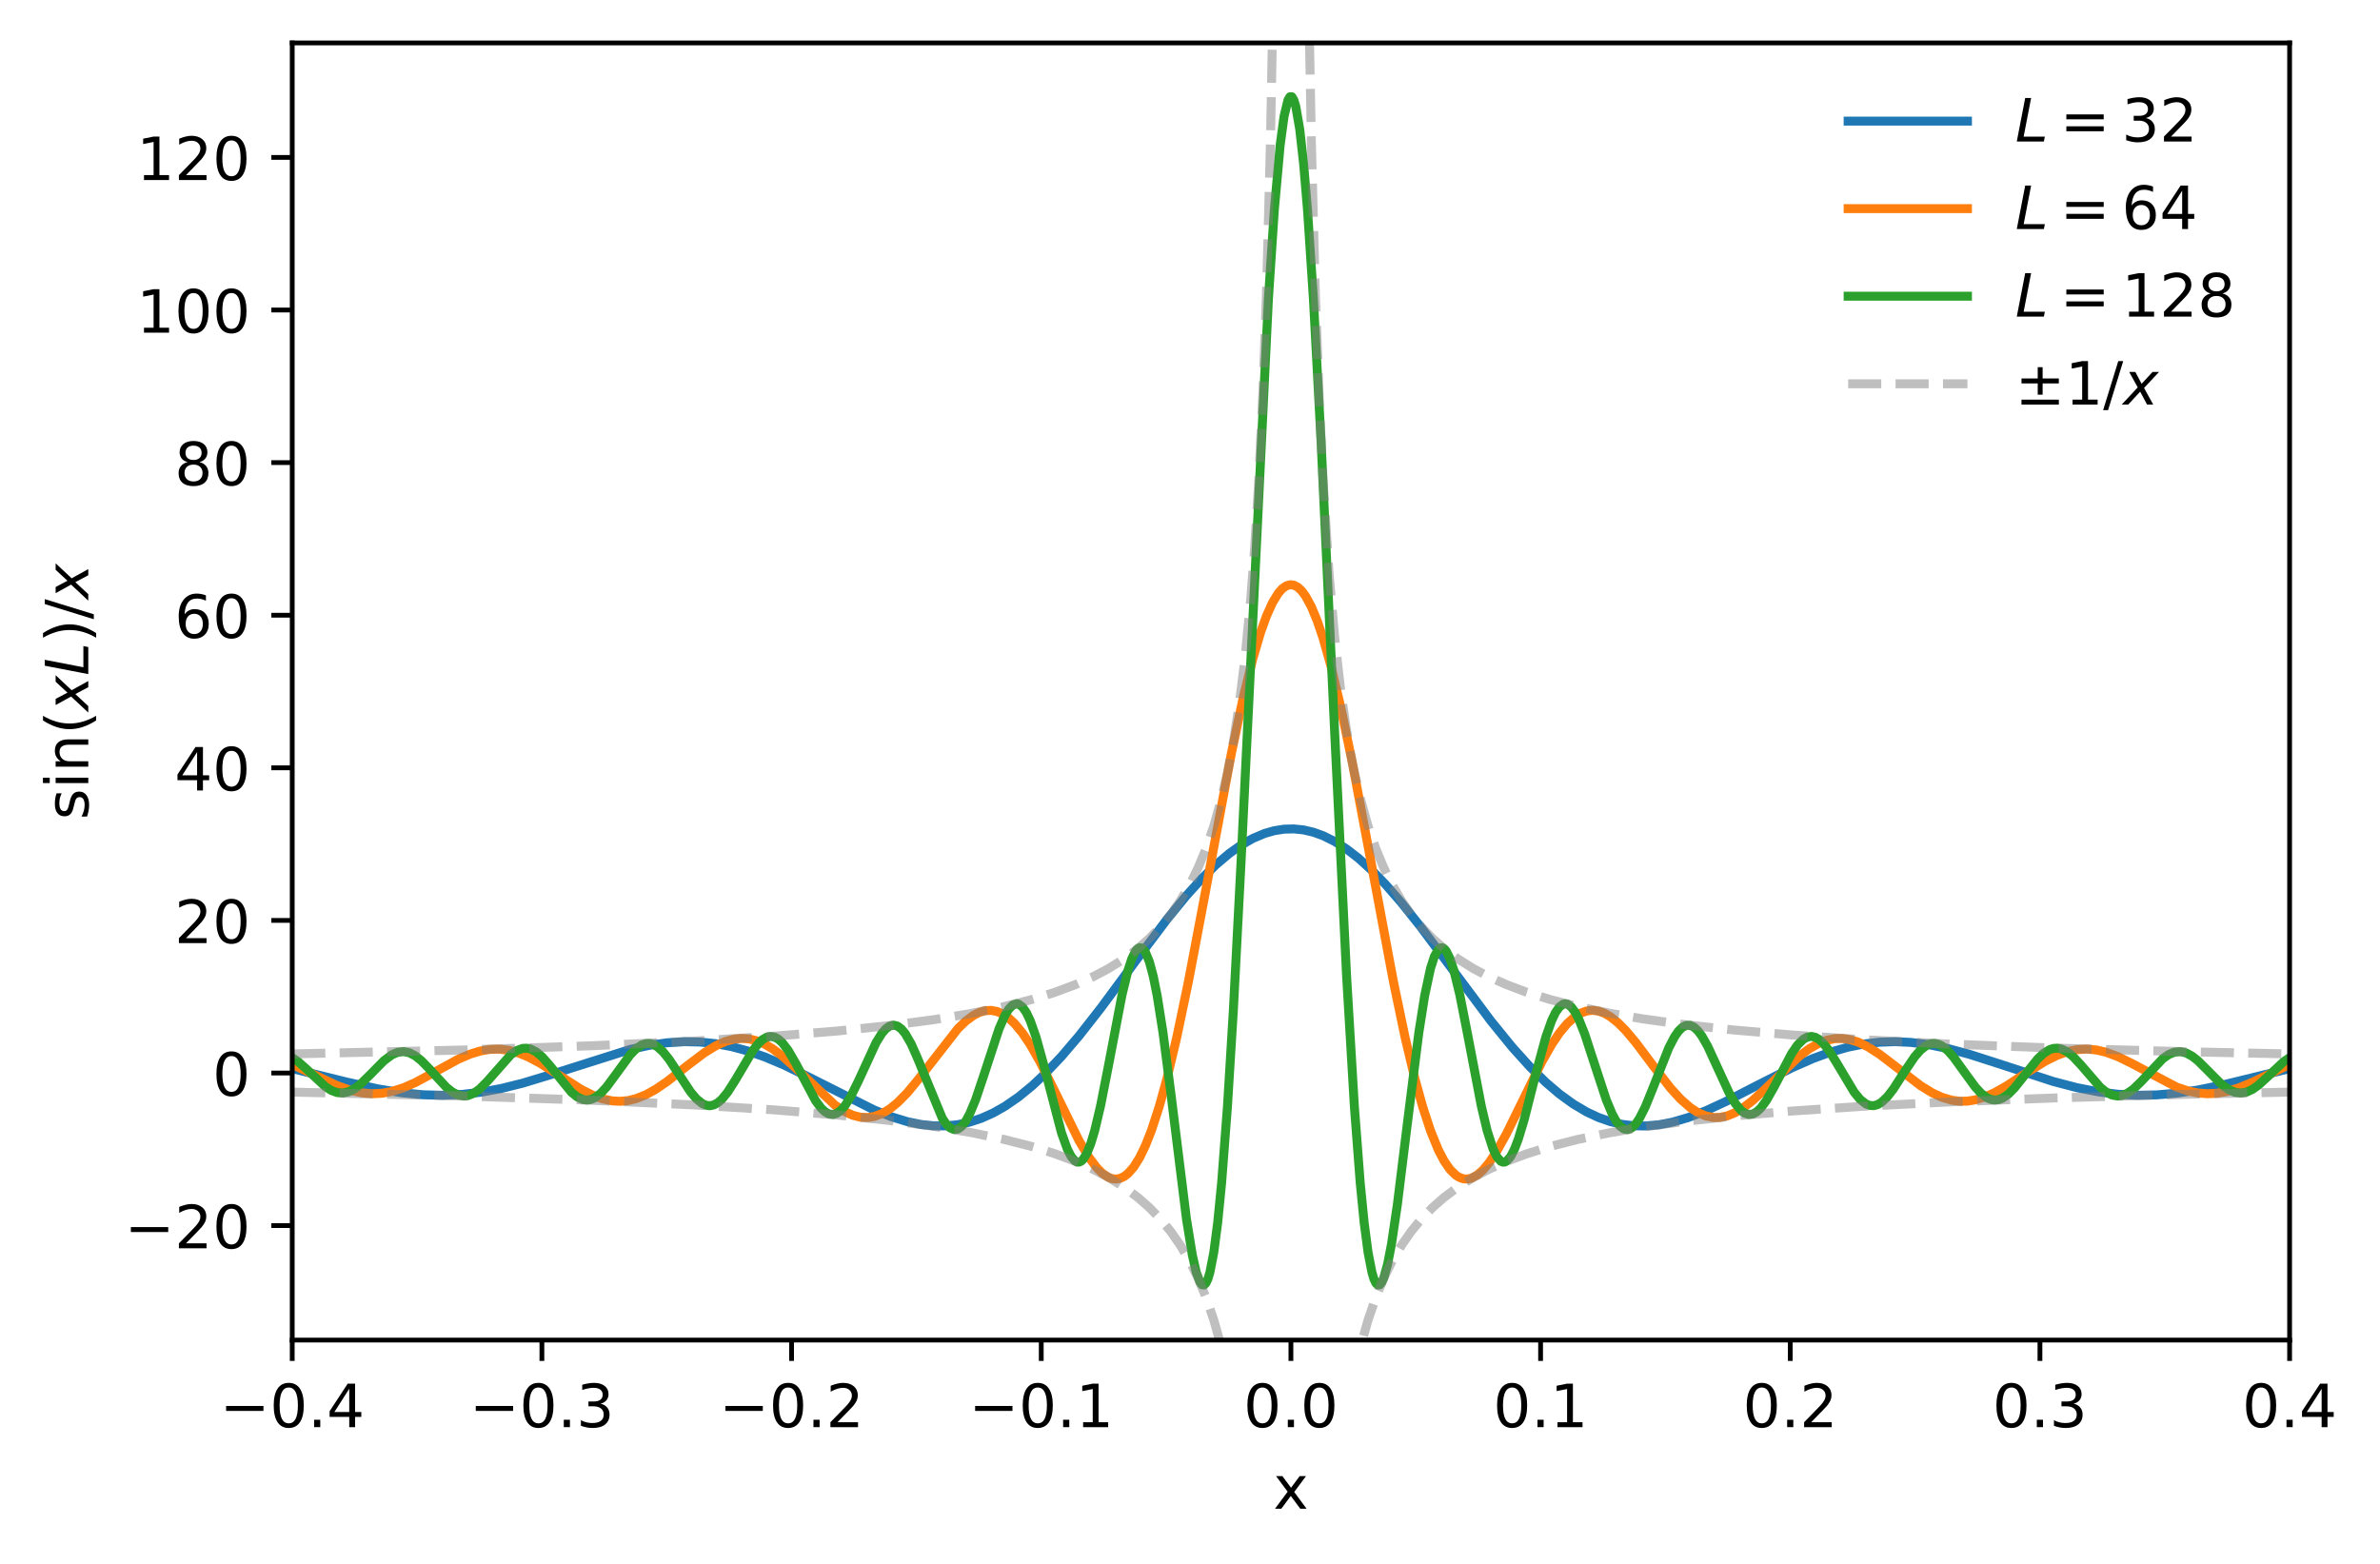 <?xml version="1.0" encoding="utf-8" standalone="no"?>
<!DOCTYPE svg PUBLIC "-//W3C//DTD SVG 1.1//EN"
  "http://www.w3.org/Graphics/SVG/1.1/DTD/svg11.dtd">
<!-- Created with matplotlib (https://matplotlib.org/) -->
<svg height="262.196pt" version="1.1" viewBox="0 0 398.934 262.196" width="398.934pt" xmlns="http://www.w3.org/2000/svg" xmlns:xlink="http://www.w3.org/1999/xlink">
 <defs>
  <style type="text/css">*{stroke-linecap:butt;stroke-linejoin:round;}</style>
 </defs>
 <g id="figure_1">
  <g id="patch_1">
   <path d="M 0 262.196 
L 398.934 262.196 
L 398.934 0 
L 0 0 
z
" style="fill:none;"/>
  </g>
  <g id="axes_1">
   <g id="patch_2">
    <path d="M 48.983 224.64 
L 383.783 224.64 
L 383.783 7.2 
L 48.983 7.2 
z
" style="fill:none;"/>
   </g>
   <g id="matplotlib.axis_1">
    <g id="xtick_1">
     <g id="line2d_1">
      <defs>
       <path d="M 0 0 
L 0 3.5 
" id="mb7dae71d45" style="stroke:#000000;stroke-width:0.8;"/>
      </defs>
      <g>
       <use style="stroke:#000000;stroke-width:0.8;" x="48.983" xlink:href="#mb7dae71d45" y="224.64"/>
      </g>
     </g>
     <g id="text_1">
      <!-- −0.4 -->
      <g transform="translate(36.841 239.238)scale(0.1 -0.1)">
       <defs>
        <path d="M 10.594 35.5 
L 73.188 35.5 
L 73.188 27.203 
L 10.594 27.203 
z
" id="DejaVuSans-8722"/>
        <path d="M 31.781 66.406 
Q 24.172 66.406 20.328 58.906 
Q 16.5 51.422 16.5 36.375 
Q 16.5 21.391 20.328 13.891 
Q 24.172 6.391 31.781 6.391 
Q 39.453 6.391 43.281 13.891 
Q 47.125 21.391 47.125 36.375 
Q 47.125 51.422 43.281 58.906 
Q 39.453 66.406 31.781 66.406 
z
M 31.781 74.219 
Q 44.047 74.219 50.516 64.516 
Q 56.984 54.828 56.984 36.375 
Q 56.984 17.969 50.516 8.266 
Q 44.047 -1.422 31.781 -1.422 
Q 19.531 -1.422 13.062 8.266 
Q 6.594 17.969 6.594 36.375 
Q 6.594 54.828 13.062 64.516 
Q 19.531 74.219 31.781 74.219 
z
" id="DejaVuSans-48"/>
        <path d="M 10.688 12.406 
L 21 12.406 
L 21 0 
L 10.688 0 
z
" id="DejaVuSans-46"/>
        <path d="M 37.797 64.312 
L 12.891 25.391 
L 37.797 25.391 
z
M 35.203 72.906 
L 47.609 72.906 
L 47.609 25.391 
L 58.016 25.391 
L 58.016 17.188 
L 47.609 17.188 
L 47.609 0 
L 37.797 0 
L 37.797 17.188 
L 4.891 17.188 
L 4.891 26.703 
z
" id="DejaVuSans-52"/>
       </defs>
       <use xlink:href="#DejaVuSans-8722"/>
       <use x="83.789" xlink:href="#DejaVuSans-48"/>
       <use x="147.412" xlink:href="#DejaVuSans-46"/>
       <use x="179.199" xlink:href="#DejaVuSans-52"/>
      </g>
     </g>
    </g>
    <g id="xtick_2">
     <g id="line2d_2">
      <g>
       <use style="stroke:#000000;stroke-width:0.8;" x="90.833" xlink:href="#mb7dae71d45" y="224.64"/>
      </g>
     </g>
     <g id="text_2">
      <!-- −0.3 -->
      <g transform="translate(78.691 239.238)scale(0.1 -0.1)">
       <defs>
        <path d="M 40.578 39.312 
Q 47.656 37.797 51.625 33 
Q 55.609 28.219 55.609 21.188 
Q 55.609 10.406 48.188 4.484 
Q 40.766 -1.422 27.094 -1.422 
Q 22.516 -1.422 17.656 -0.516 
Q 12.797 0.391 7.625 2.203 
L 7.625 11.719 
Q 11.719 9.328 16.594 8.109 
Q 21.484 6.891 26.812 6.891 
Q 36.078 6.891 40.938 10.547 
Q 45.797 14.203 45.797 21.188 
Q 45.797 27.641 41.281 31.266 
Q 36.766 34.906 28.719 34.906 
L 20.219 34.906 
L 20.219 43.016 
L 29.109 43.016 
Q 36.375 43.016 40.234 45.922 
Q 44.094 48.828 44.094 54.297 
Q 44.094 59.906 40.109 62.906 
Q 36.141 65.922 28.719 65.922 
Q 24.656 65.922 20.016 65.031 
Q 15.375 64.156 9.812 62.312 
L 9.812 71.094 
Q 15.438 72.656 20.344 73.438 
Q 25.25 74.219 29.594 74.219 
Q 40.828 74.219 47.359 69.109 
Q 53.906 64.016 53.906 55.328 
Q 53.906 49.266 50.438 45.094 
Q 46.969 40.922 40.578 39.312 
z
" id="DejaVuSans-51"/>
       </defs>
       <use xlink:href="#DejaVuSans-8722"/>
       <use x="83.789" xlink:href="#DejaVuSans-48"/>
       <use x="147.412" xlink:href="#DejaVuSans-46"/>
       <use x="179.199" xlink:href="#DejaVuSans-51"/>
      </g>
     </g>
    </g>
    <g id="xtick_3">
     <g id="line2d_3">
      <g>
       <use style="stroke:#000000;stroke-width:0.8;" x="132.683" xlink:href="#mb7dae71d45" y="224.64"/>
      </g>
     </g>
     <g id="text_3">
      <!-- −0.2 -->
      <g transform="translate(120.541 239.238)scale(0.1 -0.1)">
       <defs>
        <path d="M 19.188 8.297 
L 53.609 8.297 
L 53.609 0 
L 7.328 0 
L 7.328 8.297 
Q 12.938 14.109 22.625 23.891 
Q 32.328 33.688 34.812 36.531 
Q 39.547 41.844 41.422 45.531 
Q 43.312 49.219 43.312 52.781 
Q 43.312 58.594 39.234 62.25 
Q 35.156 65.922 28.609 65.922 
Q 23.969 65.922 18.812 64.312 
Q 13.672 62.703 7.812 59.422 
L 7.812 69.391 
Q 13.766 71.781 18.938 73 
Q 24.125 74.219 28.422 74.219 
Q 39.75 74.219 46.484 68.547 
Q 53.219 62.891 53.219 53.422 
Q 53.219 48.922 51.531 44.891 
Q 49.859 40.875 45.406 35.406 
Q 44.188 33.984 37.641 27.219 
Q 31.109 20.453 19.188 8.297 
z
" id="DejaVuSans-50"/>
       </defs>
       <use xlink:href="#DejaVuSans-8722"/>
       <use x="83.789" xlink:href="#DejaVuSans-48"/>
       <use x="147.412" xlink:href="#DejaVuSans-46"/>
       <use x="179.199" xlink:href="#DejaVuSans-50"/>
      </g>
     </g>
    </g>
    <g id="xtick_4">
     <g id="line2d_4">
      <g>
       <use style="stroke:#000000;stroke-width:0.8;" x="174.533" xlink:href="#mb7dae71d45" y="224.64"/>
      </g>
     </g>
     <g id="text_4">
      <!-- −0.1 -->
      <g transform="translate(162.391 239.238)scale(0.1 -0.1)">
       <defs>
        <path d="M 12.406 8.297 
L 28.516 8.297 
L 28.516 63.922 
L 10.984 60.406 
L 10.984 69.391 
L 28.422 72.906 
L 38.281 72.906 
L 38.281 8.297 
L 54.391 8.297 
L 54.391 0 
L 12.406 0 
z
" id="DejaVuSans-49"/>
       </defs>
       <use xlink:href="#DejaVuSans-8722"/>
       <use x="83.789" xlink:href="#DejaVuSans-48"/>
       <use x="147.412" xlink:href="#DejaVuSans-46"/>
       <use x="179.199" xlink:href="#DejaVuSans-49"/>
      </g>
     </g>
    </g>
    <g id="xtick_5">
     <g id="line2d_5">
      <g>
       <use style="stroke:#000000;stroke-width:0.8;" x="216.383" xlink:href="#mb7dae71d45" y="224.64"/>
      </g>
     </g>
     <g id="text_5">
      <!-- 0.0 -->
      <g transform="translate(208.431 239.238)scale(0.1 -0.1)">
       <use xlink:href="#DejaVuSans-48"/>
       <use x="63.623" xlink:href="#DejaVuSans-46"/>
       <use x="95.41" xlink:href="#DejaVuSans-48"/>
      </g>
     </g>
    </g>
    <g id="xtick_6">
     <g id="line2d_6">
      <g>
       <use style="stroke:#000000;stroke-width:0.8;" x="258.233" xlink:href="#mb7dae71d45" y="224.64"/>
      </g>
     </g>
     <g id="text_6">
      <!-- 0.1 -->
      <g transform="translate(250.281 239.238)scale(0.1 -0.1)">
       <use xlink:href="#DejaVuSans-48"/>
       <use x="63.623" xlink:href="#DejaVuSans-46"/>
       <use x="95.41" xlink:href="#DejaVuSans-49"/>
      </g>
     </g>
    </g>
    <g id="xtick_7">
     <g id="line2d_7">
      <g>
       <use style="stroke:#000000;stroke-width:0.8;" x="300.083" xlink:href="#mb7dae71d45" y="224.64"/>
      </g>
     </g>
     <g id="text_7">
      <!-- 0.2 -->
      <g transform="translate(292.131 239.238)scale(0.1 -0.1)">
       <use xlink:href="#DejaVuSans-48"/>
       <use x="63.623" xlink:href="#DejaVuSans-46"/>
       <use x="95.41" xlink:href="#DejaVuSans-50"/>
      </g>
     </g>
    </g>
    <g id="xtick_8">
     <g id="line2d_8">
      <g>
       <use style="stroke:#000000;stroke-width:0.8;" x="341.933" xlink:href="#mb7dae71d45" y="224.64"/>
      </g>
     </g>
     <g id="text_8">
      <!-- 0.3 -->
      <g transform="translate(333.981 239.238)scale(0.1 -0.1)">
       <use xlink:href="#DejaVuSans-48"/>
       <use x="63.623" xlink:href="#DejaVuSans-46"/>
       <use x="95.41" xlink:href="#DejaVuSans-51"/>
      </g>
     </g>
    </g>
    <g id="xtick_9">
     <g id="line2d_9">
      <g>
       <use style="stroke:#000000;stroke-width:0.8;" x="383.783" xlink:href="#mb7dae71d45" y="224.64"/>
      </g>
     </g>
     <g id="text_9">
      <!-- 0.4 -->
      <g transform="translate(375.831 239.238)scale(0.1 -0.1)">
       <use xlink:href="#DejaVuSans-48"/>
       <use x="63.623" xlink:href="#DejaVuSans-46"/>
       <use x="95.41" xlink:href="#DejaVuSans-52"/>
      </g>
     </g>
    </g>
    <g id="text_10">
     <!-- x -->
     <g transform="translate(213.423 252.917)scale(0.1 -0.1)">
      <defs>
       <path d="M 54.891 54.688 
L 35.109 28.078 
L 55.906 0 
L 45.312 0 
L 29.391 21.484 
L 13.484 0 
L 2.875 0 
L 24.125 28.609 
L 4.688 54.688 
L 15.281 54.688 
L 29.781 35.203 
L 44.281 54.688 
z
" id="DejaVuSans-120"/>
      </defs>
      <use xlink:href="#DejaVuSans-120"/>
     </g>
    </g>
   </g>
   <g id="matplotlib.axis_2">
    <g id="ytick_1">
     <g id="line2d_10">
      <defs>
       <path d="M 0 0 
L -3.5 0 
" id="m88dfb7b62e" style="stroke:#000000;stroke-width:0.8;"/>
      </defs>
      <g>
       <use style="stroke:#000000;stroke-width:0.8;" x="48.983" xlink:href="#m88dfb7b62e" y="205.454"/>
      </g>
     </g>
     <g id="text_11">
      <!-- −20 -->
      <g transform="translate(20.878 209.253)scale(0.1 -0.1)">
       <use xlink:href="#DejaVuSans-8722"/>
       <use x="83.789" xlink:href="#DejaVuSans-50"/>
       <use x="147.412" xlink:href="#DejaVuSans-48"/>
      </g>
     </g>
    </g>
    <g id="ytick_2">
     <g id="line2d_11">
      <g>
       <use style="stroke:#000000;stroke-width:0.8;" x="48.983" xlink:href="#m88dfb7b62e" y="179.873"/>
      </g>
     </g>
     <g id="text_12">
      <!-- 0 -->
      <g transform="translate(35.62 183.672)scale(0.1 -0.1)">
       <use xlink:href="#DejaVuSans-48"/>
      </g>
     </g>
    </g>
    <g id="ytick_3">
     <g id="line2d_12">
      <g>
       <use style="stroke:#000000;stroke-width:0.8;" x="48.983" xlink:href="#m88dfb7b62e" y="154.292"/>
      </g>
     </g>
     <g id="text_13">
      <!-- 20 -->
      <g transform="translate(29.258 158.091)scale(0.1 -0.1)">
       <use xlink:href="#DejaVuSans-50"/>
       <use x="63.623" xlink:href="#DejaVuSans-48"/>
      </g>
     </g>
    </g>
    <g id="ytick_4">
     <g id="line2d_13">
      <g>
       <use style="stroke:#000000;stroke-width:0.8;" x="48.983" xlink:href="#m88dfb7b62e" y="128.711"/>
      </g>
     </g>
     <g id="text_14">
      <!-- 40 -->
      <g transform="translate(29.258 132.51)scale(0.1 -0.1)">
       <use xlink:href="#DejaVuSans-52"/>
       <use x="63.623" xlink:href="#DejaVuSans-48"/>
      </g>
     </g>
    </g>
    <g id="ytick_5">
     <g id="line2d_14">
      <g>
       <use style="stroke:#000000;stroke-width:0.8;" x="48.983" xlink:href="#m88dfb7b62e" y="103.129"/>
      </g>
     </g>
     <g id="text_15">
      <!-- 60 -->
      <g transform="translate(29.258 106.929)scale(0.1 -0.1)">
       <defs>
        <path d="M 33.016 40.375 
Q 26.375 40.375 22.484 35.828 
Q 18.609 31.297 18.609 23.391 
Q 18.609 15.531 22.484 10.953 
Q 26.375 6.391 33.016 6.391 
Q 39.656 6.391 43.531 10.953 
Q 47.406 15.531 47.406 23.391 
Q 47.406 31.297 43.531 35.828 
Q 39.656 40.375 33.016 40.375 
z
M 52.594 71.297 
L 52.594 62.312 
Q 48.875 64.062 45.094 64.984 
Q 41.312 65.922 37.594 65.922 
Q 27.828 65.922 22.672 59.328 
Q 17.531 52.734 16.797 39.406 
Q 19.672 43.656 24.016 45.922 
Q 28.375 48.188 33.594 48.188 
Q 44.578 48.188 50.953 41.516 
Q 57.328 34.859 57.328 23.391 
Q 57.328 12.156 50.688 5.359 
Q 44.047 -1.422 33.016 -1.422 
Q 20.359 -1.422 13.672 8.266 
Q 6.984 17.969 6.984 36.375 
Q 6.984 53.656 15.188 63.938 
Q 23.391 74.219 37.203 74.219 
Q 40.922 74.219 44.703 73.484 
Q 48.484 72.75 52.594 71.297 
z
" id="DejaVuSans-54"/>
       </defs>
       <use xlink:href="#DejaVuSans-54"/>
       <use x="63.623" xlink:href="#DejaVuSans-48"/>
      </g>
     </g>
    </g>
    <g id="ytick_6">
     <g id="line2d_15">
      <g>
       <use style="stroke:#000000;stroke-width:0.8;" x="48.983" xlink:href="#m88dfb7b62e" y="77.548"/>
      </g>
     </g>
     <g id="text_16">
      <!-- 80 -->
      <g transform="translate(29.258 81.347)scale(0.1 -0.1)">
       <defs>
        <path d="M 31.781 34.625 
Q 24.75 34.625 20.719 30.859 
Q 16.703 27.094 16.703 20.516 
Q 16.703 13.922 20.719 10.156 
Q 24.75 6.391 31.781 6.391 
Q 38.812 6.391 42.859 10.172 
Q 46.922 13.969 46.922 20.516 
Q 46.922 27.094 42.891 30.859 
Q 38.875 34.625 31.781 34.625 
z
M 21.922 38.812 
Q 15.578 40.375 12.031 44.719 
Q 8.5 49.078 8.5 55.328 
Q 8.5 64.062 14.719 69.141 
Q 20.953 74.219 31.781 74.219 
Q 42.672 74.219 48.875 69.141 
Q 55.078 64.062 55.078 55.328 
Q 55.078 49.078 51.531 44.719 
Q 48 40.375 41.703 38.812 
Q 48.828 37.156 52.797 32.312 
Q 56.781 27.484 56.781 20.516 
Q 56.781 9.906 50.312 4.234 
Q 43.844 -1.422 31.781 -1.422 
Q 19.734 -1.422 13.25 4.234 
Q 6.781 9.906 6.781 20.516 
Q 6.781 27.484 10.781 32.312 
Q 14.797 37.156 21.922 38.812 
z
M 18.312 54.391 
Q 18.312 48.734 21.844 45.562 
Q 25.391 42.391 31.781 42.391 
Q 38.141 42.391 41.719 45.562 
Q 45.312 48.734 45.312 54.391 
Q 45.312 60.062 41.719 63.234 
Q 38.141 66.406 31.781 66.406 
Q 25.391 66.406 21.844 63.234 
Q 18.312 60.062 18.312 54.391 
z
" id="DejaVuSans-56"/>
       </defs>
       <use xlink:href="#DejaVuSans-56"/>
       <use x="63.623" xlink:href="#DejaVuSans-48"/>
      </g>
     </g>
    </g>
    <g id="ytick_7">
     <g id="line2d_16">
      <g>
       <use style="stroke:#000000;stroke-width:0.8;" x="48.983" xlink:href="#m88dfb7b62e" y="51.967"/>
      </g>
     </g>
     <g id="text_17">
      <!-- 100 -->
      <g transform="translate(22.895 55.766)scale(0.1 -0.1)">
       <use xlink:href="#DejaVuSans-49"/>
       <use x="63.623" xlink:href="#DejaVuSans-48"/>
       <use x="127.246" xlink:href="#DejaVuSans-48"/>
      </g>
     </g>
    </g>
    <g id="ytick_8">
     <g id="line2d_17">
      <g>
       <use style="stroke:#000000;stroke-width:0.8;" x="48.983" xlink:href="#m88dfb7b62e" y="26.386"/>
      </g>
     </g>
     <g id="text_18">
      <!-- 120 -->
      <g transform="translate(22.895 30.185)scale(0.1 -0.1)">
       <use xlink:href="#DejaVuSans-49"/>
       <use x="63.623" xlink:href="#DejaVuSans-50"/>
       <use x="127.246" xlink:href="#DejaVuSans-48"/>
      </g>
     </g>
    </g>
    <g id="text_19">
     <!-- $\sin(xL)/x$ -->
     <g transform="translate(14.798 137.42)rotate(-90)scale(0.1 -0.1)">
      <defs>
       <path d="M 44.281 53.078 
L 44.281 44.578 
Q 40.484 46.531 36.375 47.5 
Q 32.281 48.484 27.875 48.484 
Q 21.188 48.484 17.844 46.438 
Q 14.5 44.391 14.5 40.281 
Q 14.5 37.156 16.891 35.375 
Q 19.281 33.594 26.516 31.984 
L 29.594 31.297 
Q 39.156 29.25 43.188 25.516 
Q 47.219 21.781 47.219 15.094 
Q 47.219 7.469 41.188 3.016 
Q 35.156 -1.422 24.609 -1.422 
Q 20.219 -1.422 15.453 -0.562 
Q 10.688 0.297 5.422 2 
L 5.422 11.281 
Q 10.406 8.688 15.234 7.391 
Q 20.062 6.109 24.812 6.109 
Q 31.156 6.109 34.562 8.281 
Q 37.984 10.453 37.984 14.406 
Q 37.984 18.062 35.516 20.016 
Q 33.062 21.969 24.703 23.781 
L 21.578 24.516 
Q 13.234 26.266 9.516 29.906 
Q 5.812 33.547 5.812 39.891 
Q 5.812 47.609 11.281 51.797 
Q 16.75 56 26.812 56 
Q 31.781 56 36.172 55.266 
Q 40.578 54.547 44.281 53.078 
z
" id="DejaVuSans-115"/>
       <path d="M 9.422 54.688 
L 18.406 54.688 
L 18.406 0 
L 9.422 0 
z
M 9.422 75.984 
L 18.406 75.984 
L 18.406 64.594 
L 9.422 64.594 
z
" id="DejaVuSans-105"/>
       <path d="M 54.891 33.016 
L 54.891 0 
L 45.906 0 
L 45.906 32.719 
Q 45.906 40.484 42.875 44.328 
Q 39.844 48.188 33.797 48.188 
Q 26.516 48.188 22.312 43.547 
Q 18.109 38.922 18.109 30.906 
L 18.109 0 
L 9.078 0 
L 9.078 54.688 
L 18.109 54.688 
L 18.109 46.188 
Q 21.344 51.125 25.703 53.562 
Q 30.078 56 35.797 56 
Q 45.219 56 50.047 50.172 
Q 54.891 44.344 54.891 33.016 
z
" id="DejaVuSans-110"/>
       <path d="M 31 75.875 
Q 24.469 64.656 21.281 53.656 
Q 18.109 42.672 18.109 31.391 
Q 18.109 20.125 21.312 9.062 
Q 24.516 -2 31 -13.188 
L 23.188 -13.188 
Q 15.875 -1.703 12.234 9.375 
Q 8.594 20.453 8.594 31.391 
Q 8.594 42.281 12.203 53.312 
Q 15.828 64.359 23.188 75.875 
z
" id="DejaVuSans-40"/>
       <path d="M 60.016 54.688 
L 34.906 27.875 
L 50.297 0 
L 39.984 0 
L 28.422 21.688 
L 8.297 0 
L -2.594 0 
L 24.312 28.812 
L 10.016 54.688 
L 20.312 54.688 
L 30.812 34.906 
L 49.125 54.688 
z
" id="DejaVuSans-Oblique-120"/>
       <path d="M 16.797 72.906 
L 26.703 72.906 
L 14.203 8.203 
L 49.703 8.203 
L 48.094 0 
L 2.688 0 
z
" id="DejaVuSans-Oblique-76"/>
       <path d="M 8.016 75.875 
L 15.828 75.875 
Q 23.141 64.359 26.781 53.312 
Q 30.422 42.281 30.422 31.391 
Q 30.422 20.453 26.781 9.375 
Q 23.141 -1.703 15.828 -13.188 
L 8.016 -13.188 
Q 14.5 -2 17.703 9.062 
Q 20.906 20.125 20.906 31.391 
Q 20.906 42.672 17.703 53.656 
Q 14.5 64.656 8.016 75.875 
z
" id="DejaVuSans-41"/>
       <path d="M 25.391 72.906 
L 33.688 72.906 
L 8.297 -9.281 
L 0 -9.281 
z
" id="DejaVuSans-47"/>
      </defs>
      <use transform="translate(0 0.016)" xlink:href="#DejaVuSans-115"/>
      <use transform="translate(52.1 0.016)" xlink:href="#DejaVuSans-105"/>
      <use transform="translate(79.883 0.016)" xlink:href="#DejaVuSans-110"/>
      <use transform="translate(143.262 0.016)" xlink:href="#DejaVuSans-40"/>
      <use transform="translate(182.275 0.016)" xlink:href="#DejaVuSans-Oblique-120"/>
      <use transform="translate(241.455 0.016)" xlink:href="#DejaVuSans-Oblique-76"/>
      <use transform="translate(297.168 0.016)" xlink:href="#DejaVuSans-41"/>
      <use transform="translate(336.182 0.016)" xlink:href="#DejaVuSans-47"/>
      <use transform="translate(369.873 0.016)" xlink:href="#DejaVuSans-Oblique-120"/>
     </g>
    </g>
   </g>
   <g id="line2d_18">
    <path clip-path="url(#p539fc3b09f)" d="M 48.983 179.133 
L 58.146 181.396 
L 63.383 182.541 
L 67.31 183.176 
L 70.91 183.523 
L 74.183 183.609 
L 77.456 183.461 
L 80.728 183.078 
L 84.001 182.47 
L 87.601 181.577 
L 91.856 180.289 
L 105.601 175.931 
L 108.874 175.225 
L 111.819 174.805 
L 114.765 174.624 
L 117.383 174.683 
L 120.001 174.958 
L 122.619 175.45 
L 125.237 176.152 
L 128.183 177.174 
L 131.456 178.555 
L 135.383 180.465 
L 146.51 186.062 
L 149.456 187.224 
L 152.074 188.022 
L 154.365 188.5 
L 156.656 188.741 
L 158.619 188.738 
L 160.583 188.529 
L 162.546 188.102 
L 164.51 187.451 
L 166.474 186.572 
L 168.437 185.464 
L 170.728 183.886 
L 173.019 182.012 
L 175.31 179.86 
L 177.928 177.091 
L 180.874 173.638 
L 184.474 169.044 
L 190.365 161.076 
L 195.601 154.12 
L 198.874 150.12 
L 201.492 147.231 
L 203.783 144.988 
L 206.074 143.052 
L 208.037 141.665 
L 210.001 140.548 
L 211.965 139.717 
L 213.601 139.251 
L 215.237 138.995 
L 216.874 138.953 
L 218.51 139.123 
L 220.146 139.506 
L 221.783 140.096 
L 223.746 141.072 
L 225.71 142.326 
L 227.674 143.841 
L 229.965 145.914 
L 232.256 148.277 
L 234.874 151.28 
L 238.146 155.385 
L 243.056 161.969 
L 249.928 171.174 
L 253.528 175.596 
L 256.474 178.858 
L 259.092 181.424 
L 261.383 183.38 
L 263.674 185.044 
L 265.965 186.403 
L 267.928 187.321 
L 269.892 188.009 
L 271.856 188.473 
L 273.819 188.718 
L 275.783 188.754 
L 278.074 188.55 
L 280.365 188.104 
L 282.983 187.337 
L 285.928 186.202 
L 289.201 184.694 
L 294.437 181.997 
L 300.328 179.011 
L 303.928 177.431 
L 306.874 176.359 
L 309.819 175.527 
L 312.437 175.007 
L 315.056 174.705 
L 317.674 174.62 
L 320.292 174.743 
L 323.237 175.112 
L 326.51 175.772 
L 330.11 176.738 
L 335.019 178.311 
L 344.183 181.298 
L 348.11 182.324 
L 351.71 183.027 
L 354.983 183.434 
L 358.256 183.605 
L 361.528 183.541 
L 364.801 183.257 
L 368.401 182.722 
L 372.656 181.855 
L 379.201 180.256 
L 383.783 179.133 
L 383.783 179.133 
" style="fill:none;stroke:#1f77b4;stroke-linecap:square;stroke-width:1.5;"/>
   </g>
   <g id="line2d_19">
    <path clip-path="url(#p539fc3b09f)" d="M 48.983 178.433 
L 51.928 179.818 
L 56.51 181.988 
L 58.801 182.792 
L 60.765 183.217 
L 62.401 183.349 
L 64.037 183.265 
L 65.674 182.965 
L 67.637 182.342 
L 69.601 181.478 
L 72.546 179.893 
L 76.801 177.566 
L 78.765 176.719 
L 80.401 176.21 
L 82.037 175.919 
L 83.674 175.871 
L 85.31 176.074 
L 86.946 176.522 
L 88.583 177.192 
L 90.546 178.239 
L 93.492 180.118 
L 97.419 182.62 
L 99.383 183.613 
L 101.019 184.21 
L 102.656 184.55 
L 103.965 184.617 
L 105.274 184.493 
L 106.583 184.18 
L 108.219 183.535 
L 109.856 182.639 
L 111.819 181.301 
L 115.092 178.731 
L 118.037 176.5 
L 120.001 175.296 
L 121.637 174.57 
L 122.946 174.21 
L 124.256 174.069 
L 125.565 174.16 
L 126.874 174.485 
L 128.183 175.038 
L 129.492 175.803 
L 131.128 177.022 
L 133.092 178.779 
L 139.965 185.272 
L 141.601 186.347 
L 142.91 186.949 
L 144.219 187.285 
L 145.528 187.331 
L 146.51 187.168 
L 147.819 186.685 
L 149.128 185.906 
L 150.437 184.85 
L 152.074 183.189 
L 154.037 180.811 
L 160.583 172.41 
L 161.892 171.156 
L 163.201 170.197 
L 164.183 169.703 
L 165.165 169.424 
L 166.146 169.374 
L 167.128 169.562 
L 168.11 169.995 
L 169.092 170.673 
L 170.074 171.591 
L 171.383 173.171 
L 172.692 175.121 
L 174.328 177.995 
L 176.619 182.577 
L 180.874 191.227 
L 182.51 193.979 
L 183.819 195.727 
L 184.801 196.706 
L 185.783 197.357 
L 186.437 197.591 
L 187.092 197.654 
L 187.746 197.538 
L 188.401 197.236 
L 189.056 196.741 
L 190.037 195.627 
L 191.019 194.06 
L 192.001 192.034 
L 192.983 189.552 
L 194.292 185.555 
L 195.601 180.813 
L 197.237 173.943 
L 199.201 164.555 
L 201.819 150.755 
L 206.401 126.299 
L 208.365 117.039 
L 210.001 110.403 
L 211.31 105.98 
L 212.292 103.249 
L 213.274 101.063 
L 214.256 99.449 
L 214.91 98.703 
L 215.565 98.227 
L 216.219 98.022 
L 216.874 98.09 
L 217.528 98.431 
L 218.183 99.043 
L 218.837 99.922 
L 219.819 101.729 
L 220.801 104.101 
L 221.783 107.005 
L 223.092 111.638 
L 224.728 118.494 
L 226.692 127.95 
L 229.31 141.834 
L 233.565 164.555 
L 235.528 173.943 
L 237.165 180.813 
L 238.474 185.555 
L 239.783 189.552 
L 241.092 192.76 
L 242.074 194.633 
L 243.056 196.049 
L 244.037 197.013 
L 244.692 197.41 
L 245.346 197.619 
L 246.001 197.644 
L 246.656 197.494 
L 247.637 196.961 
L 248.619 196.087 
L 249.601 194.911 
L 250.91 192.944 
L 252.546 189.993 
L 254.837 185.325 
L 258.437 177.995 
L 260.074 175.121 
L 261.383 173.171 
L 262.692 171.591 
L 264.001 170.42 
L 264.983 169.824 
L 265.965 169.473 
L 266.946 169.365 
L 267.928 169.492 
L 268.91 169.845 
L 269.892 170.406 
L 271.201 171.444 
L 272.51 172.762 
L 274.146 174.708 
L 277.092 178.636 
L 280.037 182.436 
L 281.674 184.228 
L 283.31 185.667 
L 284.619 186.518 
L 285.928 187.076 
L 287.237 187.331 
L 288.219 187.324 
L 289.528 187.059 
L 290.837 186.521 
L 292.146 185.741 
L 293.783 184.484 
L 295.746 182.682 
L 301.637 177.022 
L 303.274 175.803 
L 304.91 174.879 
L 306.219 174.382 
L 307.528 174.115 
L 308.837 174.083 
L 310.146 174.28 
L 311.456 174.692 
L 313.092 175.474 
L 315.056 176.729 
L 317.674 178.731 
L 321.928 182 
L 323.892 183.205 
L 325.528 183.955 
L 327.165 184.433 
L 328.474 184.604 
L 329.783 184.584 
L 331.092 184.378 
L 332.728 183.88 
L 334.365 183.149 
L 336.328 182.038 
L 339.928 179.683 
L 342.874 177.865 
L 344.837 176.899 
L 346.474 176.314 
L 348.11 175.963 
L 349.746 175.861 
L 351.383 176.008 
L 353.019 176.389 
L 354.983 177.115 
L 357.274 178.237 
L 364.801 182.213 
L 366.765 182.88 
L 368.401 183.222 
L 370.037 183.35 
L 371.674 183.26 
L 373.31 182.964 
L 375.274 182.368 
L 377.565 181.417 
L 383.783 178.433 
L 383.783 178.433 
" style="fill:none;stroke:#ff7f0e;stroke-linecap:square;stroke-width:1.5;"/>
   </g>
   <g id="line2d_20">
    <path clip-path="url(#p539fc3b09f)" d="M 48.983 177.301 
L 49.965 177.967 
L 51.274 179.122 
L 54.546 182.169 
L 55.528 182.788 
L 56.51 183.152 
L 57.492 183.226 
L 58.474 182.998 
L 59.456 182.487 
L 60.437 181.733 
L 62.074 180.123 
L 64.365 177.803 
L 65.674 176.83 
L 66.656 176.402 
L 67.637 176.28 
L 68.619 176.481 
L 69.601 176.99 
L 70.583 177.766 
L 71.892 179.098 
L 74.837 182.28 
L 75.819 183.057 
L 76.801 183.558 
L 77.783 183.734 
L 78.437 183.66 
L 79.419 183.263 
L 80.401 182.556 
L 81.71 181.234 
L 85.637 176.793 
L 86.619 176.104 
L 87.601 175.746 
L 88.256 175.709 
L 88.91 175.839 
L 89.892 176.338 
L 90.874 177.164 
L 92.183 178.649 
L 95.783 183.097 
L 96.765 183.888 
L 97.746 184.329 
L 98.401 184.406 
L 99.056 184.301 
L 99.71 184.017 
L 100.692 183.278 
L 101.674 182.219 
L 103.31 179.997 
L 105.601 176.856 
L 106.583 175.839 
L 107.565 175.167 
L 108.219 174.947 
L 108.874 174.921 
L 109.528 175.094 
L 110.183 175.462 
L 111.165 176.348 
L 112.146 177.569 
L 113.783 180.057 
L 115.746 183.032 
L 116.728 184.198 
L 117.71 184.997 
L 118.365 185.285 
L 119.019 185.359 
L 119.674 185.213 
L 120.328 184.85 
L 120.983 184.283 
L 121.965 183.092 
L 123.274 181.035 
L 126.219 176.06 
L 127.201 174.83 
L 127.856 174.242 
L 128.51 173.872 
L 129.165 173.738 
L 129.819 173.849 
L 130.474 174.204 
L 131.128 174.792 
L 132.11 176.067 
L 133.419 178.326 
L 136.692 184.495 
L 137.674 185.803 
L 138.328 186.401 
L 138.983 186.746 
L 139.637 186.82 
L 140.292 186.616 
L 140.946 186.136 
L 141.601 185.395 
L 142.583 183.853 
L 143.892 181.199 
L 146.837 174.796 
L 147.819 173.218 
L 148.474 172.468 
L 149.128 172.003 
L 149.783 171.846 
L 150.437 172.009 
L 151.092 172.494 
L 151.746 173.285 
L 152.728 174.991 
L 153.71 177.193 
L 157.965 187.494 
L 158.619 188.449 
L 159.274 189.08 
L 159.928 189.354 
L 160.583 189.251 
L 161.237 188.766 
L 161.892 187.911 
L 162.546 186.709 
L 163.528 184.349 
L 164.837 180.469 
L 167.456 172.469 
L 168.437 170.224 
L 169.092 169.154 
L 169.746 168.487 
L 170.401 168.263 
L 170.728 168.324 
L 171.383 168.799 
L 172.037 169.736 
L 172.692 171.113 
L 173.674 173.904 
L 174.983 178.634 
L 177.928 189.906 
L 178.91 192.637 
L 179.565 193.902 
L 180.219 194.643 
L 180.546 194.801 
L 180.874 194.81 
L 181.201 194.669 
L 181.528 194.376 
L 182.183 193.335 
L 182.837 191.704 
L 183.492 189.527 
L 184.474 185.384 
L 185.783 178.726 
L 188.074 166.76 
L 189.056 162.722 
L 189.71 160.724 
L 190.365 159.41 
L 190.692 159.037 
L 191.019 158.866 
L 191.346 158.904 
L 191.674 159.155 
L 192.001 159.624 
L 192.656 161.214 
L 193.31 163.661 
L 193.965 166.917 
L 194.946 173.135 
L 196.256 183.246 
L 198.874 204.343 
L 199.856 210.379 
L 200.51 213.255 
L 201.165 214.988 
L 201.492 215.373 
L 201.819 215.411 
L 202.146 215.087 
L 202.474 214.387 
L 202.801 213.3 
L 203.456 209.929 
L 204.11 204.933 
L 204.765 198.317 
L 205.746 185.477 
L 206.728 169.472 
L 208.037 144.235 
L 212.619 49.989 
L 213.601 35.204 
L 214.583 24.299 
L 215.237 19.482 
L 215.892 16.768 
L 216.219 16.222 
L 216.546 16.222 
L 216.874 16.768 
L 217.201 17.857 
L 217.856 21.634 
L 218.51 27.462 
L 219.165 35.204 
L 220.146 49.989 
L 221.456 74.37 
L 223.746 123.413 
L 225.71 163.528 
L 227.019 185.477 
L 228.001 198.317 
L 228.656 204.933 
L 229.31 209.929 
L 229.965 213.3 
L 230.292 214.387 
L 230.619 215.087 
L 230.946 215.411 
L 231.274 215.373 
L 231.601 214.988 
L 231.928 214.276 
L 232.583 211.949 
L 233.237 208.571 
L 234.219 201.976 
L 235.856 188.712 
L 237.819 173.135 
L 238.801 166.917 
L 239.783 162.333 
L 240.437 160.31 
L 241.092 159.155 
L 241.419 158.904 
L 241.746 158.866 
L 242.074 159.037 
L 242.401 159.41 
L 243.056 160.724 
L 243.71 162.722 
L 244.692 166.76 
L 246.001 173.406 
L 248.292 185.384 
L 249.274 189.527 
L 250.256 192.591 
L 250.91 193.931 
L 251.565 194.669 
L 251.892 194.81 
L 252.219 194.801 
L 252.546 194.643 
L 253.201 193.902 
L 253.856 192.637 
L 254.51 190.914 
L 255.492 187.654 
L 257.456 179.926 
L 259.092 173.904 
L 260.074 171.113 
L 260.728 169.736 
L 261.383 168.799 
L 262.037 168.324 
L 262.365 168.263 
L 262.692 168.318 
L 263.346 168.767 
L 264.001 169.641 
L 264.656 170.895 
L 265.637 173.354 
L 267.274 178.376 
L 269.237 184.349 
L 270.219 186.709 
L 270.874 187.911 
L 271.528 188.766 
L 272.183 189.251 
L 272.837 189.354 
L 273.492 189.08 
L 274.146 188.449 
L 274.801 187.494 
L 275.783 185.552 
L 277.092 182.322 
L 279.71 175.678 
L 280.692 173.789 
L 281.346 172.852 
L 282.001 172.212 
L 282.656 171.887 
L 283.31 171.885 
L 283.965 172.198 
L 284.619 172.809 
L 285.274 173.688 
L 286.256 175.42 
L 287.892 178.978 
L 289.856 183.242 
L 290.837 184.935 
L 291.819 186.136 
L 292.474 186.616 
L 293.128 186.82 
L 293.783 186.746 
L 294.437 186.401 
L 295.092 185.803 
L 296.074 184.495 
L 297.383 182.192 
L 300.328 176.582 
L 301.31 175.169 
L 302.292 174.204 
L 302.946 173.849 
L 303.601 173.738 
L 304.256 173.872 
L 304.91 174.242 
L 305.565 174.83 
L 306.546 176.06 
L 307.856 178.16 
L 310.801 183.092 
L 311.783 184.283 
L 312.765 185.058 
L 313.419 185.313 
L 314.074 185.349 
L 314.728 185.167 
L 315.383 184.778 
L 316.365 183.846 
L 317.346 182.58 
L 319.31 179.536 
L 320.946 177.131 
L 321.928 176.011 
L 322.91 175.254 
L 323.565 174.983 
L 324.219 174.909 
L 324.874 175.033 
L 325.528 175.348 
L 326.51 176.143 
L 327.492 177.256 
L 329.128 179.523 
L 331.092 182.219 
L 332.074 183.278 
L 333.056 184.017 
L 333.71 184.301 
L 334.365 184.406 
L 335.019 184.329 
L 335.674 184.077 
L 336.656 183.395 
L 337.637 182.412 
L 339.274 180.362 
L 341.565 177.5 
L 342.546 176.58 
L 343.528 175.966 
L 344.183 175.753 
L 344.837 175.707 
L 345.492 175.826 
L 346.474 176.3 
L 347.456 177.085 
L 348.765 178.482 
L 352.037 182.26 
L 353.019 183.06 
L 354.001 183.565 
L 354.983 183.734 
L 355.637 183.655 
L 356.619 183.258 
L 357.601 182.566 
L 358.91 181.3 
L 362.51 177.481 
L 363.492 176.788 
L 364.474 176.379 
L 365.456 176.285 
L 366.437 176.512 
L 367.419 177.035 
L 368.401 177.803 
L 370.037 179.428 
L 372.328 181.733 
L 373.637 182.687 
L 374.619 183.107 
L 375.601 183.235 
L 376.583 183.062 
L 377.565 182.607 
L 378.546 181.915 
L 380.183 180.415 
L 382.801 177.967 
L 383.783 177.301 
L 383.783 177.301 
" style="fill:none;stroke:#2ca02c;stroke-linecap:square;stroke-width:1.5;"/>
   </g>
   <g id="line2d_21">
    <path clip-path="url(#p539fc3b09f)" d="M 219.351 -1 
L 219.819 24.102 
L 220.474 49.025 
L 221.128 67.073 
L 221.783 80.746 
L 222.765 95.996 
L 223.746 107.18 
L 224.728 115.732 
L 225.71 122.484 
L 226.692 127.949 
L 228.001 133.8 
L 229.31 138.465 
L 230.619 142.273 
L 231.928 145.439 
L 233.237 148.114 
L 234.874 150.924 
L 236.51 153.278 
L 238.146 155.278 
L 240.11 157.313 
L 242.074 159.037 
L 244.365 160.743 
L 246.983 162.38 
L 249.601 163.759 
L 252.546 165.071 
L 255.819 166.3 
L 259.746 167.529 
L 264.328 168.708 
L 269.565 169.808 
L 275.456 170.811 
L 282.328 171.756 
L 290.51 172.652 
L 300.328 173.496 
L 312.11 174.281 
L 326.51 175.012 
L 344.51 175.695 
L 367.092 176.321 
L 383.783 176.675 
L 383.783 176.675 
" style="fill:none;stroke:#808080;stroke-dasharray:5.55,2.4;stroke-dashoffset:0;stroke-opacity:0.5;stroke-width:1.5;"/>
   </g>
   <g id="line2d_22">
    <path clip-path="url(#p539fc3b09f)" d="M 48.983 183.071 
L 77.456 183.726 
L 99.056 184.435 
L 116.074 185.209 
L 129.492 186.033 
L 140.292 186.908 
L 149.128 187.832 
L 156.656 188.835 
L 162.874 189.877 
L 168.11 190.962 
L 172.692 192.125 
L 176.619 193.335 
L 180.219 194.675 
L 183.165 195.987 
L 185.783 197.366 
L 188.401 199.003 
L 190.692 200.709 
L 192.656 202.433 
L 194.619 204.468 
L 196.256 206.468 
L 197.892 208.822 
L 199.528 211.632 
L 200.837 214.307 
L 202.146 217.473 
L 203.456 221.28 
L 204.765 225.946 
L 205.746 230.199 
L 206.728 235.317 
L 207.71 241.594 
L 208.692 249.473 
L 209.674 259.658 
L 209.957 263.196 
L 209.957 263.196 
" style="fill:none;stroke:#808080;stroke-dasharray:5.55,2.4;stroke-dashoffset:0;stroke-opacity:0.5;stroke-width:1.5;"/>
   </g>
   <g id="line2d_23">
    <path clip-path="url(#p539fc3b09f)" d="M 222.809 263.196 
L 223.746 252.566 
L 224.728 244.014 
L 225.71 237.262 
L 226.692 231.797 
L 228.001 225.946 
L 229.31 221.28 
L 230.619 217.473 
L 231.928 214.307 
L 233.237 211.632 
L 234.874 208.822 
L 236.51 206.468 
L 238.146 204.468 
L 240.11 202.433 
L 242.074 200.709 
L 244.365 199.003 
L 246.983 197.366 
L 249.601 195.987 
L 252.546 194.675 
L 255.819 193.446 
L 259.746 192.217 
L 264.328 191.037 
L 269.565 189.938 
L 275.456 188.934 
L 282.328 187.99 
L 290.51 187.094 
L 300.328 186.25 
L 312.11 185.465 
L 326.51 184.734 
L 344.51 184.051 
L 367.092 183.425 
L 383.783 183.071 
L 383.783 183.071 
" style="fill:none;stroke:#808080;stroke-dasharray:5.55,2.4;stroke-dashoffset:0;stroke-opacity:0.5;stroke-width:1.5;"/>
   </g>
   <g id="line2d_24">
    <path clip-path="url(#p539fc3b09f)" d="M 48.983 176.675 
L 77.456 176.02 
L 99.056 175.311 
L 116.074 174.537 
L 129.492 173.713 
L 140.292 172.838 
L 149.128 171.914 
L 156.656 170.911 
L 162.874 169.869 
L 168.11 168.784 
L 172.692 167.621 
L 176.619 166.411 
L 180.219 165.071 
L 183.165 163.759 
L 185.783 162.38 
L 188.401 160.743 
L 190.692 159.037 
L 192.656 157.313 
L 194.619 155.278 
L 196.256 153.278 
L 197.892 150.924 
L 199.528 148.114 
L 200.837 145.439 
L 202.146 142.273 
L 203.456 138.465 
L 204.765 133.8 
L 205.746 129.547 
L 206.728 124.429 
L 207.71 118.152 
L 208.692 110.273 
L 209.674 100.088 
L 210.328 91.462 
L 210.983 80.746 
L 211.637 67.073 
L 212.292 49.025 
L 212.946 24.102 
L 213.414 -1 
L 213.414 -1 
" style="fill:none;stroke:#808080;stroke-dasharray:5.55,2.4;stroke-dashoffset:0;stroke-opacity:0.5;stroke-width:1.5;"/>
   </g>
   <g id="line2d_25"/>
   <g id="patch_3">
    <path d="M 48.983 224.64 
L 48.983 7.2 
" style="fill:none;stroke:#000000;stroke-linecap:square;stroke-linejoin:miter;stroke-width:0.8;"/>
   </g>
   <g id="patch_4">
    <path d="M 383.783 224.64 
L 383.783 7.2 
" style="fill:none;stroke:#000000;stroke-linecap:square;stroke-linejoin:miter;stroke-width:0.8;"/>
   </g>
   <g id="patch_5">
    <path d="M 48.983 224.64 
L 383.783 224.64 
" style="fill:none;stroke:#000000;stroke-linecap:square;stroke-linejoin:miter;stroke-width:0.8;"/>
   </g>
   <g id="patch_6">
    <path d="M 48.983 7.2 
L 383.783 7.2 
" style="fill:none;stroke:#000000;stroke-linecap:square;stroke-linejoin:miter;stroke-width:0.8;"/>
   </g>
   <g id="legend_1">
    <g id="line2d_26">
     <path d="M 309.783 20.298 
L 329.783 20.298 
" style="fill:none;stroke:#1f77b4;stroke-linecap:square;stroke-width:1.5;"/>
    </g>
    <g id="line2d_27"/>
    <g id="text_20">
     <!-- $L=32$ -->
     <g transform="translate(337.783 23.798)scale(0.1 -0.1)">
      <defs>
       <path d="M 10.594 45.406 
L 73.188 45.406 
L 73.188 37.203 
L 10.594 37.203 
z
M 10.594 25.484 
L 73.188 25.484 
L 73.188 17.188 
L 10.594 17.188 
z
" id="DejaVuSans-61"/>
      </defs>
      <use transform="translate(0 0.781)" xlink:href="#DejaVuSans-Oblique-76"/>
      <use transform="translate(75.195 0.781)" xlink:href="#DejaVuSans-61"/>
      <use transform="translate(178.467 0.781)" xlink:href="#DejaVuSans-51"/>
      <use transform="translate(242.09 0.781)" xlink:href="#DejaVuSans-50"/>
     </g>
    </g>
    <g id="line2d_28">
     <path d="M 309.783 34.977 
L 329.783 34.977 
" style="fill:none;stroke:#ff7f0e;stroke-linecap:square;stroke-width:1.5;"/>
    </g>
    <g id="line2d_29"/>
    <g id="text_21">
     <!-- $L=64$ -->
     <g transform="translate(337.783 38.477)scale(0.1 -0.1)">
      <use transform="translate(0 0.781)" xlink:href="#DejaVuSans-Oblique-76"/>
      <use transform="translate(75.195 0.781)" xlink:href="#DejaVuSans-61"/>
      <use transform="translate(178.467 0.781)" xlink:href="#DejaVuSans-54"/>
      <use transform="translate(242.09 0.781)" xlink:href="#DejaVuSans-52"/>
     </g>
    </g>
    <g id="line2d_30">
     <path d="M 309.783 49.655 
L 329.783 49.655 
" style="fill:none;stroke:#2ca02c;stroke-linecap:square;stroke-width:1.5;"/>
    </g>
    <g id="line2d_31"/>
    <g id="text_22">
     <!-- $L=128$ -->
     <g transform="translate(337.783 53.155)scale(0.1 -0.1)">
      <use transform="translate(0 0.781)" xlink:href="#DejaVuSans-Oblique-76"/>
      <use transform="translate(75.195 0.781)" xlink:href="#DejaVuSans-61"/>
      <use transform="translate(178.467 0.781)" xlink:href="#DejaVuSans-49"/>
      <use transform="translate(242.09 0.781)" xlink:href="#DejaVuSans-50"/>
      <use transform="translate(305.713 0.781)" xlink:href="#DejaVuSans-56"/>
     </g>
    </g>
    <g id="line2d_32">
     <path d="M 309.783 64.333 
L 329.783 64.333 
" style="fill:none;stroke:#808080;stroke-dasharray:5.55,2.4;stroke-dashoffset:0;stroke-opacity:0.5;stroke-width:1.5;"/>
    </g>
    <g id="line2d_33"/>
    <g id="text_23">
     <!-- $\pm 1/x$ -->
     <g transform="translate(337.783 67.833)scale(0.1 -0.1)">
      <defs>
       <path d="M 46 62.703 
L 46 43.797 
L 73.188 43.797 
L 73.188 35.5 
L 46 35.5 
L 46 16.609 
L 37.797 16.609 
L 37.797 35.5 
L 10.594 35.5 
L 10.594 43.797 
L 37.797 43.797 
L 37.797 62.703 
z
M 10.594 8.297 
L 73.188 8.297 
L 73.188 0 
L 10.594 0 
z
" id="DejaVuSans-177"/>
      </defs>
      <use transform="translate(0 0.094)" xlink:href="#DejaVuSans-177"/>
      <use transform="translate(83.789 0.094)" xlink:href="#DejaVuSans-49"/>
      <use transform="translate(147.412 0.094)" xlink:href="#DejaVuSans-47"/>
      <use transform="translate(181.104 0.094)" xlink:href="#DejaVuSans-Oblique-120"/>
     </g>
    </g>
   </g>
  </g>
 </g>
 <defs>
  <clipPath id="p539fc3b09f">
   <rect height="217.44" width="334.8" x="48.983" y="7.2"/>
  </clipPath>
 </defs>
</svg>
